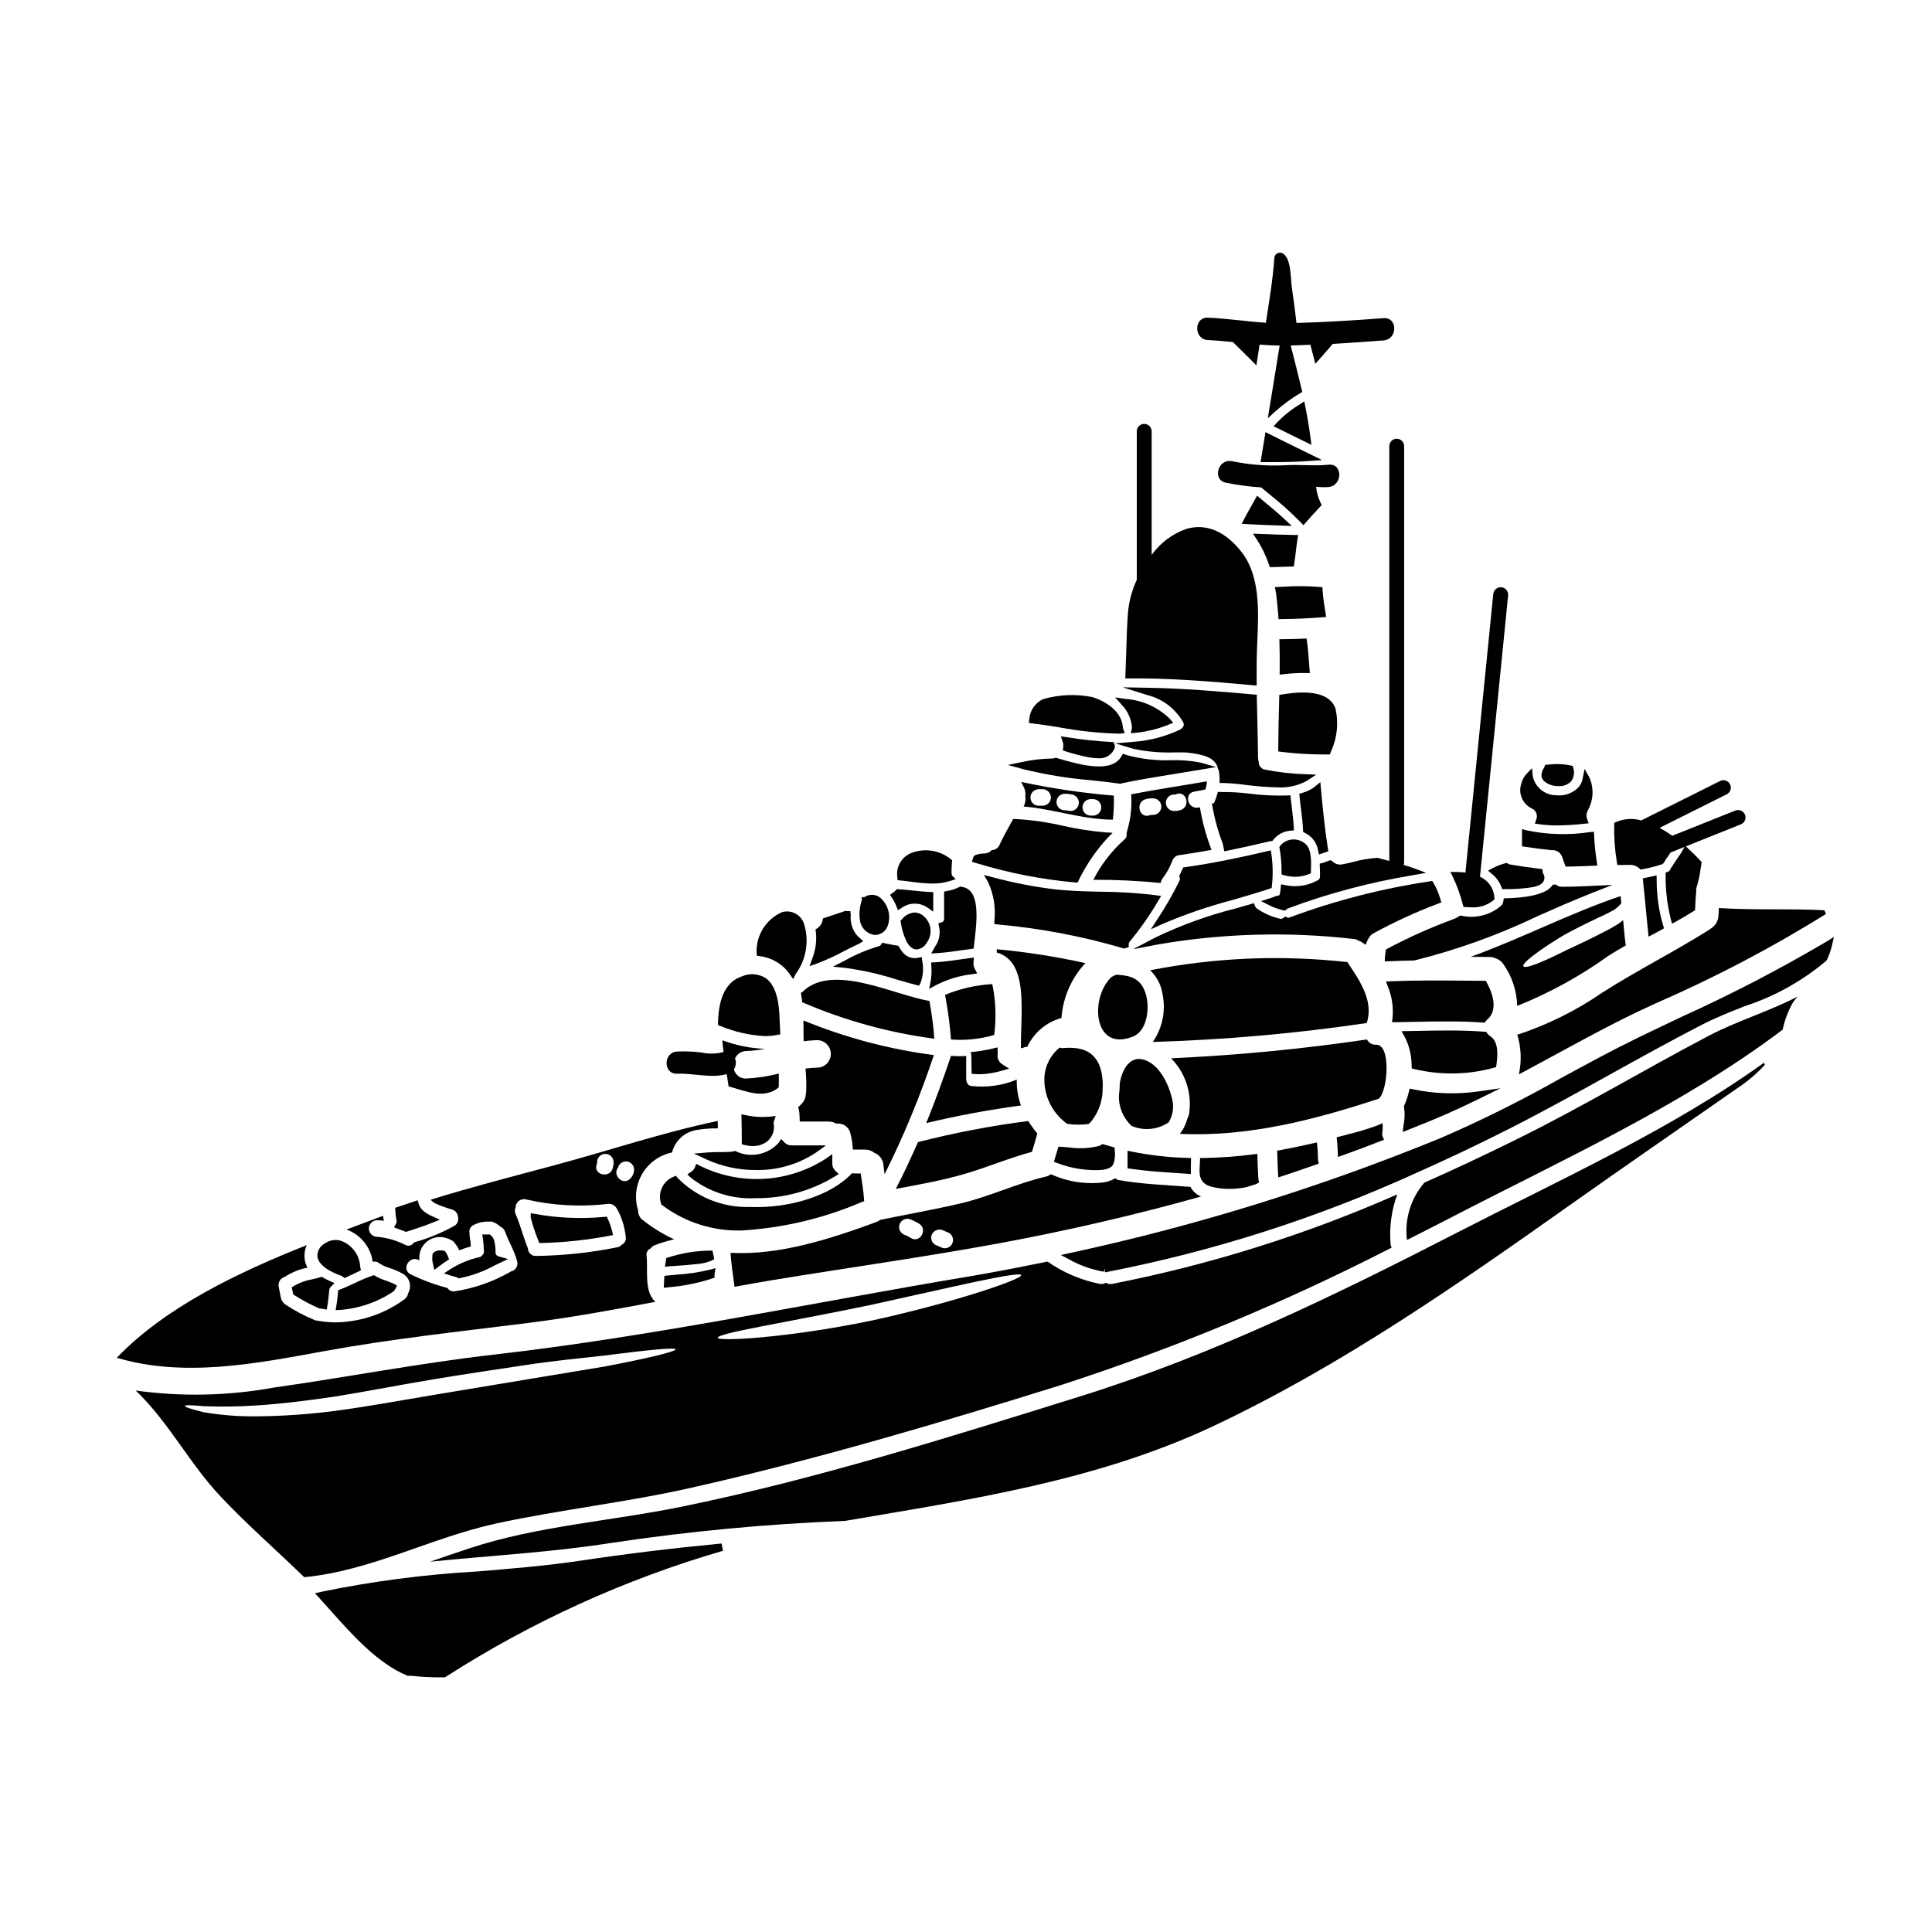 <?xml version="1.0" encoding="UTF-8"?>
<!-- Uploaded to: ICON Repo, www.iconrepo.com, Generator: ICON Repo Mixer Tools -->
<svg fill="#000000" width="800px" height="800px" version="1.1" viewBox="144 144 512 512" xmlns="http://www.w3.org/2000/svg">
 <g>
  <path d="m440.76 431.04c-0.004 1.062-0.078 2.129-0.223 3.184-0.133 3.09 1.105 6.078 3.383 8.172 3.215 1.367 6.91 1 9.797-0.973 1.066-1.773 1.414-3.887 0.969-5.906-0.828-3.965-3.504-9.871-8.023-10.797-3.156-0.656-5.25 2.441-5.902 6.32z"/>
  <path d="m442.81 448.96v4.656l0.84 0.121c3.965 0.582 7.754 0.84 11.77 1.105l4.164 0.293v-1.059c0-0.715 0-1.461 0.027-2.199l0.031-0.988-0.988-0.031c-4.926-0.129-9.832-0.684-14.66-1.656z"/>
  <path d="m480.29 293.64 0.234 0.676 6.34-0.199 0.129-0.789c0.168-1.082 0.305-2.168 0.43-3.258 0.125-1.09 0.25-2.125 0.422-3.184l0.176-1.117h-1.133c-2.984-0.047-5.938-0.145-8.918-0.27l-1.926-0.074 1.062 1.602c1.332 2.062 2.402 4.285 3.184 6.613z"/>
  <path d="m381.39 459.07c6.152-1.145 12.324-2.238 18.305-3.988 5.984-1.746 11.766-4.231 17.793-5.836 0.484-1.625 0.996-3.254 1.41-4.883v-0.004c-0.883-1.031-1.688-2.129-2.402-3.281-9.848 1.266-19.605 3.133-29.223 5.594-1.844 4.18-3.769 8.336-5.883 12.398z"/>
  <path d="m400.09 423.86c-1.355 0.07-2.711 0.055-4.062-0.047-2.019 6.004-4.18 11.961-6.566 17.816 8.281-1.98 16.66-3.539 25.102-4.668-0.789-2.195-1.168-4.519-1.117-6.852-3.852 1.594-8.043 2.172-12.18 1.676-0.949-0.172-1.215-1.215-1.215-2.117v-5.469c0-0.113 0.012-0.227 0.039-0.34z"/>
  <path d="m408.36 421.57-1.207 0.289h-0.004c-1.598 0.387-3.219 0.672-4.856 0.852l-1.012 0.102 0.137 1.012 0.062 4.723 0.895 0.082c0.395 0.035 0.789 0.055 1.211 0.055h0.004c1.938-0.039 3.863-0.34 5.727-0.891l2.117-0.582-1.848-1.18c-0.922-0.586-1.395-1.68-1.18-2.754z"/>
  <path d="m457.56 373.88-0.223 0.496c-0.211 0.477-0.426 0.926-0.66 1.398l-0.18 0.367 0.129 0.395-0.004-0.004c0.105 0.309 0.078 0.645-0.07 0.93-1.695 3.434-3.602 6.762-5.707 9.961l-1.863 2.848 3.098-1.414c5.984-2.551 12.148-4.664 18.438-6.32 3.246-0.941 6.609-1.914 9.883-3l0.602-0.199 0.066-0.629 0.004-0.004c0.305-2.758 0.262-5.543-0.129-8.293l-0.152-1.059-1.043 0.242c-6.32 1.473-13.832 3.121-21.648 4.211z"/>
  <path d="m486.34 357.94c-0.09-0.746-0.18-1.5-0.266-2.246l-0.102-0.938-0.938 0.059c-3.344 0.094-6.691-0.07-10.008-0.492-2.402-0.309-4.82-0.449-7.238-0.426l-1.039-0.035-0.199 0.715-0.004 0.004c-0.227 0.785-0.504 1.551-0.836 2.297h-0.523l0.168 1.129c0.594 3.285 1.496 6.504 2.699 9.617l0.395 1.988 1.02-0.207c3.606-0.738 7.215-1.574 10.996-2.449l0.746-0.105 0.223-0.305h0.004c1.113-1.395 2.75-2.262 4.527-2.402l0.949-0.09-0.059-0.949c-0.098-1.734-0.309-3.445-0.516-5.164z"/>
  <path d="m483.28 368.12-0.238 0.34 0.066 0.395-0.004-0.004c0.363 2.027 0.539 4.086 0.527 6.144v0.758l0.73 0.199v0.004c0.93 0.258 1.895 0.391 2.859 0.395 1.223 0.004 2.434-0.227 3.57-0.672l0.613-0.238 0.023-1.395c0.055-2.363 0.133-5.633-2.07-6.844l0.004-0.004c-1.973-1.266-4.578-0.871-6.082 0.922z"/>
  <path d="m489.12 354.12-0.789 0.23 0.074 0.789c0.102 1.145 0.242 2.285 0.395 3.434 0.215 1.758 0.441 3.578 0.512 5.344l0.023 0.531 0.453 0.273v-0.004c0.121 0.07 0.246 0.133 0.371 0.188 1.68 0.934 2.84 2.586 3.148 4.484l0.234 1.062 1.035-0.344 0.395-0.145 1.043-0.363-0.129-0.82c-0.695-4.566-1.273-9.543-1.816-15.664l-0.16-1.848-1.438 1.18 0.004 0.008c-0.996 0.773-2.137 1.336-3.356 1.664z"/>
  <path d="m407.05 376.48-2.293-0.602 1.18 2.051c1.41 3.148 1.957 6.613 1.594 10.043l-0.035 0.914 0.91 0.102c11.242 1.008 22.359 3.117 33.188 6.297l0.254 0.109 1.27-0.395v-0.699l0.004 0.004c-0.008-0.289 0.094-0.57 0.281-0.789 2.801-3.391 5.328-7.004 7.551-10.801l0.754-1.266-1.461-0.211 0.004-0.004c-4.777-0.582-9.586-0.887-14.398-0.91-4.18-0.094-8.504-0.191-12.645-0.68v-0.004c-5.453-0.672-10.852-1.727-16.156-3.16z"/>
  <path d="m550 358.28c1.078 0.496 1.582 1.754 1.141 2.856l-0.395 1.117 1.18 0.172 0.004 0.004c1.574 0.223 3.16 0.328 4.75 0.32 2.367-0.027 4.731-0.172 7.086-0.438l1.25-0.125-0.426-1.18v-0.004c-0.25-0.703-0.199-1.48 0.145-2.141 1.543-2.691 1.723-5.953 0.488-8.797l-1.289-2.293-0.527 2.578c-0.164 1-0.66 1.914-1.406 2.606-1.531 1.383-3.59 2.035-5.641 1.789-2.973-0.02-5.535-2.109-6.156-5.019l-0.203-2.156-1.492 1.574c-0.621 0.668-1.07 1.48-1.301 2.363-0.973 2.641 0.242 5.582 2.793 6.773z"/>
  <path d="m327.16 454.54-1.012 0.699 0.906 0.836h-0.004c4.887 3.856 11.012 5.797 17.227 5.453 7.371 0.082 14.617-1.898 20.918-5.723l1.098-0.707-0.98-0.848c-0.086-0.176-0.195-0.34-0.324-0.484-0.363-0.395-0.426-0.91-0.426-1.988v-1.918l-1.574 1.117c-10.031 6.531-22.762 7.277-33.488 1.969l-0.98-0.523-0.395 1.039c-0.215 0.445-0.551 0.816-0.965 1.078z"/>
  <path d="m355.82 438.72c0.074 0.703 0.098 1.629 0.121 2.504h7.637v-0.004c0.719-0.008 1.426 0.188 2.039 0.559 1.734-0.262 3.371 0.867 3.746 2.578 0.363 1.402 0.582 2.836 0.656 4.281 1.727 0.023 3.281 0.023 3.281 0.023 0.859-0.02 1.699 0.273 2.363 0.824 1.438 0.543 2.414 1.891 2.477 3.43 0.074 0.75 0.172 1.508 0.297 2.258 5.086-10.195 9.449-20.742 13.047-31.559-11.871-1.551-23.492-4.637-34.57-9.184 0.023 1.312 0.051 2.625 0.023 3.938 0 0.535 0.051 1.047 0.051 1.574v-0.004c1.176-0.156 2.359-0.254 3.543-0.289 2.016 0 3.644 1.629 3.644 3.644 0 2.012-1.629 3.644-3.644 3.644-1.023 0.027-2.043 0.121-3.066 0.242 0.203 2.043 0.262 4.102 0.176 6.152-0.008 0.23-0.043 0.457-0.102 0.68-0.02 0.883-0.367 1.723-0.969 2.363-0.344 0.395-0.703 0.727-1.07 1.07h-0.004c0.184 0.402 0.293 0.832 0.324 1.273z"/>
  <path d="m553.17 350.98c0.996 0.855 2.266 1.332 3.578 1.344h0.172c1.289 0.117 2.562-0.355 3.461-1.289 0.719-0.988 0.938-2.254 0.586-3.426l-0.133-0.617-0.613-0.137c-1.992-0.414-4.039-0.48-6.055-0.199h-0.609l-0.273 0.551c-0.051 0.102-0.078 0.191-0.059 0.191v0.004c-0.477 0.656-0.734 1.449-0.723 2.262 0.086 0.496 0.32 0.953 0.668 1.316z"/>
  <path d="m396.03 419.48c3.859 0.293 7.738-0.117 11.449-1.211 0.586-4.488 0.414-9.039-0.512-13.469-4.301 0.234-8.535 1.199-12.516 2.844 0.742 3.914 1.27 7.867 1.578 11.836z"/>
  <path d="m425.3 413.77c0.391-5.426 2.629-10.555 6.344-14.535-7.742-1.715-15.586-2.941-23.484-3.672 0 0.168-0.023 0.656-0.023 0.852 8.582 2.434 6.32 15.629 6.414 25.355h0.074c0.605 0 1.117-0.484 1.574-0.293h0.004c1.75-3.781 5.078-6.598 9.098-7.707z"/>
  <path d="m426.49 441.59c0.125 0.09 0.258 0.172 0.395 0.246 1.859 0.273 3.75 0.281 5.617 0.023 0.281-0.242 0.547-0.504 0.785-0.789 1.695-2.176 2.703-4.809 2.894-7.562 0-0.68 0.023-1.363 0.07-2.019-0.121-6.805-3.148-10.402-10.426-9.746v0.004c-0.336 0.039-0.672-0.012-0.977-0.148-2.523 2.023-4.019 5.059-4.082 8.289-0.066 4.59 2.059 8.938 5.723 11.703z"/>
  <path d="m433.54 454.09h0.254 0.973c1.609 0 3.695-0.207 4.328-1.695 0.387-1.172 0.492-2.414 0.32-3.633l-0.055-0.668-0.672-0.188c-0.695-0.188-1.391-0.395-2.086-0.594l-0.395-0.129-0.375 0.215v-0.004c-0.234 0.148-0.488 0.262-0.75 0.344-2.594 0.602-5.273 0.715-7.906 0.328-0.621-0.051-1.242-0.102-1.875-0.145l-0.789-0.047-0.23 0.734c-0.242 0.789-0.488 1.574-0.73 2.394l-0.266 0.883 0.859 0.324v-0.004c3.004 1.152 6.18 1.789 9.395 1.883z"/>
  <path d="m506.2 415.11c1.922-5.859-1.871-11.234-5.117-16.137-17.43-1.957-35.055-1.23-52.266 2.16 1.809 1.742 2.977 4.051 3.309 6.539 0.844 4.336-0.105 8.824-2.629 12.449 18.984-0.551 37.918-2.223 56.703-5.012z"/>
  <path d="m439.84 402.3c-0.438 0.168-0.859 0.371-1.266 0.605-5.836 5.418-4.914 20.074 5.711 15.781 3.891-1.574 4.477-7.996 3.281-11.523-1.309-3.941-3.984-4.648-7.727-4.863z"/>
  <path d="m349.22 483.16c19.57-3.207 39.238-5.957 58.762-9.527 18.156-3.328 36.34-7.512 54.316-12.543l-0.168-0.07v-0.004c-1.137-0.504-2.074-1.379-2.652-2.481-6.414-0.512-12.762-0.68-19.105-1.824-0.305-0.07-0.578-0.234-0.789-0.465-0.895 0.52-1.875 0.883-2.891 1.074-4.84 0.629-9.762-0.113-14.199-2.144-0.418 0.316-0.898 0.539-1.41 0.66-7.66 1.773-14.758 5.25-22.414 7.051-7.027 1.652-14.121 2.894-21.199 4.352h-0.168c-0.316 0.254-0.668 0.461-1.047 0.605-12.227 4.5-25.742 8.875-38.652 8.172 0.191 3.012 0.656 6.004 1.07 8.992 3.504-0.633 7.004-1.262 10.547-1.848zm41.863-12.25c0.629-1.02 1.945-1.363 2.992-0.789 0.461 0.215 0.949 0.395 1.41 0.605v0.004c0.504 0.289 0.867 0.77 1.016 1.328 0.148 0.562 0.066 1.16-0.23 1.66-0.613 1.035-1.945 1.387-2.988 0.789-0.461-0.195-0.949-0.395-1.41-0.609-0.508-0.289-0.879-0.766-1.027-1.328-0.152-0.559-0.074-1.16 0.219-1.66zm-8.727-2.309v-0.004c0.316-1.16 1.516-1.844 2.676-1.531 0.891 0.324 1.746 0.738 2.555 1.242 2.383 1.508 0.191 5.297-2.211 3.766h-0.004c-0.473-0.312-0.977-0.578-1.508-0.785-1.152-0.336-1.828-1.527-1.527-2.691z"/>
  <path d="m464.94 458.46c1.566 0.418 3.184 0.621 4.805 0.609 1.512-0.004 3.019-0.152 4.5-0.445l2.606-0.809 0.789-0.434-0.133-0.844v0.004c-0.02-0.109-0.031-0.223-0.035-0.336-0.121-1.785-0.191-3.574-0.238-5.336l-0.027-1.086-1.078 0.137h-0.004c-4.363 0.562-8.754 0.887-13.148 0.965h-0.934l-0.086 1.855c-0.164 2.152-0.32 4.809 2.984 5.719z"/>
  <path d="m319.91 485.27 1.148-0.117v-0.004c3.961-0.316 7.875-1.098 11.652-2.332l0.656-0.227v-0.699l0.004-0.004c-0.008-0.102-0.008-0.203 0-0.305l0.238-1.52-1.48 0.418v-0.004c-2.926 0.707-5.91 1.152-8.914 1.328-0.871 0.078-1.66 0.145-2.332 0.223l-0.82 0.094z"/>
  <path d="m372.32 462.58 0.695-0.254-0.055-0.742c-0.148-1.934-0.449-3.883-0.738-5.762l-0.125-0.836-0.836-0.004c-0.395 0-0.688 0-1.031-0.023l-0.449-0.027-0.32 0.328c-5.41 5.555-16.113 9.012-26.68 8.605l0.004-0.004c-7.199 0.23-14.168-2.559-19.215-7.699l-0.484-0.582-0.684 0.32h-0.004c-2.719 1.141-4.125 4.164-3.238 6.977l0.086 0.328 0.27 0.199c6.047 4.539 13.453 6.894 21.012 6.691 10.949-0.656 21.707-3.199 31.793-7.516z"/>
  <path d="m323.98 479.4c1.266-0.082 2.539-0.164 3.801-0.328l0.578-0.062 0.004 0.004c1.484-0.059 2.945-0.395 4.309-0.984l0.617-0.355-0.477-2.25h-0.82 0.004c-3.691 0.059-7.352 0.664-10.863 1.797l-0.562 0.18-0.102 0.586c0 0.102-0.023 0.199-0.047 0.441l-0.215 1.262 1.277-0.117c0.832-0.066 1.664-0.117 2.496-0.172z"/>
  <path d="m493.11 447.86-0.113-1.109-1.082 0.246c-3.148 0.723-5.977 1.309-8.613 1.789l-0.836 0.152 0.027 0.844c0.047 1.664 0.098 3.301 0.191 4.969l0.074 1.27 1.211-0.395c2.129-0.691 4.227-1.426 6.332-2.152l3.176-1.098-0.168-0.844 0.004 0.004c-0.035-0.191-0.055-0.387-0.055-0.586 0.004-1.031-0.047-2.062-0.148-3.09z"/>
  <path d="m485.13 387.13-0.539-0.238-0.465 0.371v-0.004c-0.281 0.23-0.656 0.305-1.004 0.195-2.164-0.512-4.207-1.422-6.035-2.684-0.207-0.145-0.363-0.348-0.457-0.582l-0.332-0.832-0.859 0.25c-1.281 0.371-2.562 0.742-3.84 1.105v0.004c-7.387 1.844-14.566 4.438-21.426 7.742l-5.902 3.094 6.543-1.254h-0.004c17.129-2.953 34.59-3.445 51.855-1.469 0.43 0.031 0.844 0.164 1.207 0.391l0.277 0.121-0.004 0.004c0.27 0.062 0.523 0.176 0.75 0.332l0.996 0.711 0.48-1.125v0.004c0.125-0.316 0.301-0.609 0.52-0.871 0.234-0.43 0.59-0.781 1.023-1.016 5.547-3.035 11.301-5.68 17.219-7.91l0.855-0.332-0.273-0.852c-0.422-1.488-1.027-2.922-1.809-4.262l-0.348-0.562-0.652 0.109h0.004c-12.68 1.891-25.129 5.094-37.145 9.562-0.199 0.102-0.438 0.098-0.637-0.004z"/>
  <path d="m558.06 379c-0.441 0.012-0.875-0.07-1.277-0.25l-0.363-0.312h-0.895l-0.297 0.395c-1.02 1.34-3.914 2.981-11.91 3.211l-0.789 0.023-0.141 0.789h0.004c-0.035 0.207-0.105 0.406-0.203 0.59-0.055 0.188-0.156 0.363-0.293 0.508-2.902 2.551-6.852 3.559-10.625 2.715l-0.277-0.023-0.832 0.453h0.004c-0.207 0.141-0.43 0.266-0.664 0.359-6.106 2.231-12.051 4.883-17.793 7.934l-0.434 0.234-0.07 0.484c-0.09 0.531-0.148 1.066-0.18 1.602l-0.055 1.078 1.078-0.047c2.18-0.094 4.356-0.164 6.75-0.211 11.375-2.824 22.43-6.809 32.988-11.891 4.578-2.016 9.309-4.098 14.012-5.953l5.547-2.188-5.957 0.293c-2.309 0.105-4.801 0.207-7.328 0.207z"/>
  <path d="m510.42 443.14v-1.496l-1.375 0.59h0.004c-2.508 0.938-5.07 1.719-7.676 2.332l-3.148 0.84 0.102 0.844c0.094 0.789 0.125 1.574 0.16 2.363l0.094 1.996 1.246-0.445c3.34-1.18 6.731-2.465 10.02-3.754l0.934-0.367-0.395-0.93 0.004-0.004c-0.062-0.164-0.098-0.344-0.094-0.52 0-0.195 0.023-0.395 0.043-0.602 0.055-0.301 0.082-0.566 0.082-0.848z"/>
  <path d="m508.73 420.86c-1.027 0.07-2-0.473-2.481-1.387-17.207 2.535-34.527 4.195-51.902 4.984 3.879 3.918 5.641 9.461 4.742 14.902-0.098 0.395-0.32 0.75-0.441 1.141-0.367 1.449-1.039 2.805-1.973 3.977 17.918 0.898 35.758-3.719 52.777-9.336 2.414-2.43 3.168-14.34-0.723-14.281z"/>
  <path d="m457.58 335.45c0.262 0.535 0.109 1.18-0.371 1.539-0.102 0.133-0.238 0.242-0.391 0.309-3.809 1.836-7.926 2.941-12.141 3.262l-5.117 0.441 4.914 1.48v-0.004c3.66 0.758 7.398 1.062 11.133 0.91 1.402 0 2.613 0 3.184 0.074 3.762 0.434 7.328 1.227 7.926 4.086l0.102 0.281h0.004c0.082 0.125 0.145 0.266 0.18 0.414 0.137 0.75 0.203 1.508 0.207 2.266v0.992h0.992c1.902 0.062 3.801 0.227 5.688 0.484 2.84 0.383 5.703 0.609 8.57 0.672 2.703 0.176 5.398-0.406 7.785-1.68l2.578-1.684-3.078-0.125v-0.004c-3.481-0.109-6.949-0.504-10.371-1.18-1.055-0.121-1.84-1.027-1.812-2.09l-0.039-0.27c-0.086-0.262-0.125-0.539-0.129-0.816-0.031-3.293-0.109-6.598-0.188-9.902-0.047-1.969-0.094-3.938-0.129-5.902v-0.883l-0.883-0.078c-9.422-0.844-18.645-1.609-27.879-1.777l-6.781-0.121 6.469 2.043v-0.004c4.059 0.996 7.523 3.625 9.578 7.266z"/>
  <path d="m451.6 378.01c0.059-0.492 0.262-0.957 0.586-1.336 1.035-1.383 1.867-2.902 2.477-4.519 0.309-0.938 1.18-1.57 2.164-1.574 2.754-0.395 5.512-0.852 8.266-1.363-0.039-0.051-0.074-0.109-0.102-0.168-1.359-3.59-2.367-7.305-3.008-11.09-0.121 0.023-0.27 0.023-0.395 0.051-2.754 0.559-3.938-3.672-1.18-4.207l3.039-0.582h-0.004c0.23-0.699 0.363-1.43 0.395-2.164-6.691 1.18-13.418 2.141-20.074 3.453 0.23 3.066-0.074 6.148-0.898 9.113-0.098 0.395-0.191 0.789-0.316 1.18 0.141 0.664-0.117 1.348-0.656 1.754-3.348 2.996-6.109 6.594-8.145 10.598 5.961-0.031 11.918 0.254 17.852 0.855zm3.543-23.457h-0.004c0.219 0.059 0.453 0.012 0.637-0.125 2.672-0.949 3.789 3.281 1.18 4.207v0.004c-0.578 0.203-1.188 0.301-1.801 0.289-1.207 0.004-2.188-0.977-2.191-2.184 0-1.211 0.977-2.191 2.184-2.191zm-7.684 1.289h-0.004c0.719-0.211 1.469-0.301 2.215-0.266 1.172 0.047 2.094 1.012 2.094 2.184 0 1.176-0.922 2.137-2.094 2.188-0.352-0.035-0.707 0.008-1.043 0.121-2.668 0.926-3.812-3.305-1.16-4.227z"/>
  <path d="m543.27 372.67-0.43 0.125c-1.121 0.297-2.203 0.715-3.234 1.246l-1.258 0.695 1.105 0.922v0.004c1.078 0.883 1.906 2.031 2.406 3.336l0.238 0.633h0.684c1.84 0.035 3.684-0.059 5.512-0.273l0.395-0.047c1.863-0.223 3.731-0.547 4.379-1.785v-0.004c0.316-0.625 0.285-1.375-0.09-1.969-0.082-0.133-0.129-0.281-0.141-0.438l-0.07-0.789-0.789-0.094c-2.879-0.348-5.418-0.715-7.805-1.137l0.004 0.004c-0.188-0.031-0.363-0.098-0.52-0.203z"/>
  <path d="m482.76 307.15 0.07 0.922h0.926c3.82-0.055 7.293-0.211 10.629-0.492l1.055-0.086-0.277-1.754c-0.285-1.793-0.555-3.496-0.656-5.246l-0.043-0.867-0.832-0.086h0.004c-3.156-0.25-6.328-0.27-9.492-0.055l-2.281 0.098 0.34 1.891c0.219 1.871 0.414 3.769 0.559 5.676z"/>
  <path d="m484.23 322.66c1.922-0.23 3.856-0.336 5.793-0.312l1.105 0.027-0.09-1.102c-0.07-0.789-0.129-1.574-0.188-2.363-0.117-1.574-0.238-3.211-0.473-4.812l-0.125-0.883-0.887 0.039c-1.77 0.07-3.535 0.121-5.301 0.145l-1.02 0.004 0.031 1c0.07 2.422 0.07 4.836 0.051 7.277v1.113z"/>
  <path d="m390.23 406.06 1.848-1.004h-0.004c2.977-1.52 6.199-2.496 9.52-2.879l1.383-0.207-0.656-1.227-0.004-0.004c-0.273-0.543-0.387-1.152-0.328-1.758l0.109-1.223-3.402 0.473c-2.277 0.328-4.637 0.668-6.945 0.789l-0.988 0.043 0.051 0.988 0.004-0.004c0.098 1.324 0.039 2.652-0.176 3.961z"/>
  <path d="m338.75 449-0.336 0.113v0.004c-0.148 0.047-0.301 0.078-0.457 0.094-2.109 0.195-4.242 0.023-6.356 0.195l-3.711 0.301 3.379 1.574h-0.004c4.094 1.859 8.543 2.809 13.039 2.781 5.742 0.125 11.379-1.535 16.137-4.75l2.453-1.777h-9.055c-0.738 0.035-1.457-0.25-1.969-0.789l-0.836-0.902-0.695 1.016c-2.848 3.164-7.434 4.082-11.281 2.266z"/>
  <path d="m382.06 394.64-0.438-0.07c-1.051-0.168-2.098-0.359-3.148-0.594l-0.66-0.148-0.375 0.562c-0.133 0.195-0.34 0.328-0.57 0.367-3.113 0.926-6.113 2.195-8.945 3.781l-3.195 1.637 3.32 0.332c4.621 0.629 9.176 1.66 13.617 3.09 1.766 0.508 3.492 1.004 5.144 1.434l0.758 0.191 0.363-0.695v-0.004c0.711-1.859 0.871-3.887 0.469-5.84l-0.125-1.043-1.027 0.188c-1.488 0.32-3.031-0.23-3.984-1.414-0.32-0.398-0.613-0.82-0.875-1.258z"/>
  <path d="m349.58 439.75-1.574 0.18c-2.121 0.191-4.258 0.059-6.34-0.395l-1.18-0.227 0.027 1.219c0.051 1.914 0.074 3.871 0.066 5.672v1.051l0.742 0.188c0.703 0.18 1.422 0.27 2.144 0.273 1.461 0.047 2.887-0.434 4.019-1.359 1.281-1.176 1.863-2.93 1.543-4.641-0.027-0.152-0.012-0.309 0.043-0.457z"/>
  <path d="m356.25 407.14c0.148 0.852 0.27 1.699 0.367 2.527 0.121 0.051 0.242 0.023 0.367 0.098l-0.004 0.004c11.059 4.734 22.715 7.93 34.637 9.504-0.262-3.359-0.699-6.703-1.309-10.016-9.336-1.508-25.891-10.258-33.695-2.336-0.117 0.082-0.238 0.156-0.363 0.219z"/>
  <path d="m386.3 385.83c-1.227 0.105-2.363 0.699-3.148 1.645l-0.5 0.48 0.066 0.484c0.219 1.559 0.648 3.078 1.285 4.519 0.102 0.168 0.18 0.348 0.234 0.535 0.734 1.355 1.613 2.066 2.609 2.117h0.109c1.148-0.121 2.156-0.816 2.684-1.84 1.488-2.074 1.25-4.922-0.566-6.719-0.715-0.773-1.719-1.215-2.773-1.223z"/>
  <path d="m572.62 373.23 3.644-0.027c0.195 0.012 0.387 0.043 0.578 0.086l0.676 0.23c0.328 0.148 0.629 0.348 0.895 0.59l0.352 0.328 0.477-0.074v-0.004c1.738-0.309 3.457-0.742 5.141-1.297l0.23-0.07 0.488-0.535v-0.141c0.336-0.551 0.723-1.086 1.113-1.621 0.18-0.25 0.355-0.52 0.531-0.789l3.676-1.469-0.434 0.789c-0.441 0.77-0.926 1.516-1.445 2.231-0.523 0.746-1.047 1.496-1.457 2.223v0.004c-0.047 0.066-0.102 0.129-0.164 0.184l-0.246 0.418c-0.074 0.332-0.312 0.605-0.633 0.723l-0.633 0.246v0.684c-0.043 3.926 0.418 7.836 1.371 11.645l0.328 1.215 1.098-0.609c1.547-0.859 3.07-1.766 4.566-2.699l0.438-0.273 0.066-1.449c0.051-1.094 0.094-2.195 0.242-3.309v-0.281c-0.055-0.34-0.027-0.688 0.078-1.016 0.512-1.621 0.875-3.285 1.082-4.973l0.281-1.727-0.32-0.355c-0.871-0.969-1.969-2.051-3.148-3.129l-0.746-0.68 14.633-5.852v-0.004c0.984-0.418 1.457-1.551 1.059-2.543-0.398-0.996-1.52-1.488-2.523-1.109l-16.75 6.691c-1.074-0.766-2.191-1.465-3.348-2.098l17.773-8.887h0.004c0.469-0.234 0.828-0.645 0.996-1.141 0.168-0.496 0.129-1.039-0.105-1.508s-0.648-0.824-1.145-0.988c-0.5-0.164-1.043-0.121-1.512 0.117l-20.891 10.445c-2.176-0.637-4.504-0.496-6.59 0.395l-0.547 0.25-0.023 0.602c-0.062 3.254 0.168 6.504 0.691 9.711z"/>
  <path d="m580.88 392.22 1.281-0.664c0.52-0.266 1.023-0.547 1.531-0.828l1.289-0.715-0.242-0.789c-1.141-3.906-1.715-7.957-1.703-12.031l-0.027-1.203-3.656 0.789 0.09 0.875c0.285 2.637 0.535 5.285 0.789 7.938z"/>
  <path d="m263.63 482.1 1.41 0.395 0.504 0.273 0.301-0.039-0.004-0.004c3.18-0.625 6.242-1.738 9.082-3.297l3.695-1.762-2.481-0.727c-0.504-0.105-0.852-0.562-0.824-1.078 0.031-0.934-0.062-1.871-0.277-2.785-0.113-0.734-0.516-1.395-1.117-1.832l-0.223-0.129-0.559 0.031h-1.324l0.16 1.121h-0.004c0.164 1.137 0.258 2.281 0.281 3.43 0.027 0.316-0.105 0.629-0.348 0.832l-0.188 0.195h-0.004c-0.141 0.219-0.363 0.371-0.617 0.422-2.734 0.598-5.344 1.672-7.707 3.176l-1.738 1.133z"/>
  <path d="m367.61 396.09c1.305-0.664 2.606-1.336 3.938-1.938l1.215-0.738-1.094-1.004c-0.285-0.246-0.551-0.516-0.789-0.809-1.086-1.473-1.594-3.293-1.418-5.117l-0.105-1.043h-1.02l-0.262-0.055-0.621 0.207c-1.598 0.543-3.199 1.074-4.797 1.598l-0.551 0.18-0.109 0.566-0.004 0.004c-0.172 0.832-0.664 1.559-1.371 2.031l-0.5 0.348 0.086 0.598h0.004c0.27 2.434-0.066 4.894-0.973 7.168l-0.691 1.938 1.941-0.676-0.004-0.004c2.445-0.918 4.828-2.008 7.125-3.254z"/>
  <path d="m286.66 472.78 0.254 0.633h0.684c5.992-0.16 11.965-0.801 17.855-1.914l1.012-0.188-0.23-1h-0.004c-0.285-1.102-0.656-2.176-1.117-3.215l-0.285-0.676-0.727 0.074v-0.004c-6.109 0.578-12.273 0.312-18.309-0.785l-1.145-0.191v1.18l0.594 2.109c0.441 1.324 0.887 2.664 1.418 3.977z"/>
  <path d="m518.1 426.4 0.023 0.75 0.73 0.172 0.004 0.004c6.918 1.645 14.145 1.527 21.004-0.348l0.617-0.168 0.094-0.633c0.598-3.977 0.055-6.516-1.613-7.543h0.004c-0.328-0.207-0.613-0.473-0.836-0.789l-0.266-0.395-0.473-0.035c-5.984-0.453-12.043-0.34-17.906-0.215l-4.062 0.074 0.812 1.438h0.004c1.219 2.379 1.855 5.012 1.863 7.688z"/>
  <path d="m221.3 485.18 0.168 0.672c0.051 0.211 0.09 0.422 0.156 0.789l0.078 0.395 0.348 0.23c2.086 1.316 4.262 2.477 6.519 3.473l0.609 0.07c0.129 0.027 0.262 0.043 0.395 0.047l0.988 0.203 0.184-0.965c0.25-1.383 0.375-2.754 0.496-4.109 0.016-0.352 0.156-0.684 0.395-0.941l1.016-1.016-1.32-0.582c-0.582-0.258-1.148-0.551-1.695-0.875l-0.395-0.219-0.418 0.133c-0.656 0.207-1.367 0.395-2.09 0.543-1.711 0.297-3.359 0.895-4.863 1.766z"/>
  <path d="m346.68 418.58c1.109 0 2.215-0.105 3.301-0.316l0.816-0.16-0.098-1.875c-0.035-0.621-0.074-1.238-0.086-1.844-0.086-3.754-0.57-9-3.731-11.211v0.004c-1.895-1.164-4.242-1.324-6.273-0.422-4.074 1.375-6.144 5.363-6.332 12.203v0.707l0.672 0.242c3.731 1.555 7.695 2.457 11.73 2.672z"/>
  <path d="m345.34 397.39c3.188 0.387 6.062 2.102 7.922 4.723l0.922 1.348 0.758-1.445c2.773-3.852 3.555-8.785 2.098-13.301-0.828-2.359-3.344-3.668-5.754-3.004-4.269 1.859-6.961 6.148-6.781 10.805l0.074 0.754z"/>
  <path d="m248.42 469.27 1.066 0.395c0.598 0.215 1.18 0.43 1.766 0.668l0.34 0.133 2.019-0.668c1.574-0.523 3.223-1.062 4.816-1.703l2.125-0.852-2.082-0.957h0.004c-0.785-0.332-1.52-0.773-2.18-1.312-0.617-0.496-1.078-1.164-1.324-1.918l-0.293-0.961-0.953 0.312c-1.441 0.465-2.883 0.949-4.297 1.441l-0.703 0.242 0.043 0.742c0.031 0.871 0.141 1.734 0.332 2.582 0.051 0.293-0.004 0.598-0.148 0.859z"/>
  <path d="m234.21 485.68-0.586 0.219-0.051 0.621c-0.094 1.141-0.234 2.305-0.426 3.473l-0.195 1.207 1.219-0.066v0.004c5.094-0.387 10-2.102 14.223-4.977l0.844-1.422-0.855-0.531-1.969-0.789v0.004c-1.016-0.316-1.996-0.738-2.926-1.258l-0.395-0.238-0.434 0.145v-0.004c-1.586 0.566-3.141 1.223-4.652 1.969-1.238 0.582-2.516 1.172-3.797 1.645z"/>
  <path d="m234.51 482.11c0.109 0.043 0.211 0.105 0.301 0.184l0.484 0.418 0.574-0.273c0.973-0.449 1.93-0.906 3.098-1.461l0.672-0.32-0.184-1v0.004c-0.16-2.719-1.734-5.156-4.144-6.426-1.664-0.945-3.731-0.82-5.269 0.32-1.289 0.691-2.039 2.086-1.91 3.543 0.465 2.934 5.309 4.66 6.379 5.012z"/>
  <path d="m546.07 410.57c8.598-3.441 16.746-7.914 24.262-13.324 1.484-0.949 3.016-1.824 4.523-2.699-0.039-0.145-0.062-0.289-0.074-0.438-0.27-2.066-0.438-4.156-0.629-6.246-0.441 0.34-0.902 0.703-1.34 0.996-0.512 0.293-1.023 0.609-1.574 0.949-0.551 0.34-1.18 0.633-1.773 0.949-1.117 0.582-2.285 1.18-3.504 1.773-2.383 1.215-4.723 2.258-6.852 3.281-2.129 1.023-4.016 1.992-5.668 2.695-3.277 1.438-5.445 2.09-5.734 1.574-0.293-0.516 1.387-2.019 4.301-4.109 1.461-1.023 3.231-2.211 5.25-3.453 2.019-1.238 4.375-2.41 6.832-3.648 1.238-0.582 2.457-1.18 3.621-1.746l1.605-0.73c0.535-0.293 1.066-0.559 1.602-0.828v0.004c1.074-0.52 2.016-1.277 2.758-2.215-0.07-0.629-0.145-1.262-0.191-1.895-13.562 4.594-26.352 11.277-39.754 16.117 1.676 0 3.328 0.023 4.984 0.023l-0.004 0.004c0.59-0.004 1.172 0.129 1.699 0.395 0.781 0.238 1.461 0.734 1.922 1.406 2.34 3.262 3.641 7.152 3.738 11.164z"/>
  <path d="m259.09 480.53 1.219-0.914c0.66-0.496 1.352-0.996 2.039-1.445l0.66-0.438-0.281-0.738h0.004c-0.156-0.422-0.375-0.82-0.645-1.184l-0.262-0.352-0.434-0.043v0.004c-0.738-0.152-1.508-0.047-2.184 0.293l-0.566 0.551-0.062 0.652v0.004c-0.074 0.703-0.012 1.418 0.18 2.102z"/>
  <path d="m611.54 425.58c-24.312 17.551-54.316 31.141-81.293 45.02-32.48 16.703-65.031 32.555-99.977 43.445-34.691 10.816-70.402 22.098-105.99 29.316-18.453 3.746-38 5.059-55.891 10.965-3.5 1.141-6.981 2.363-10.43 3.543 16.023-1.629 32.211-2.481 48.062-4.984v0.004c20.523-3.082 41.203-5.031 61.941-5.84 33.43-5.711 66.879-10.602 97.926-25.281 33.457-15.828 63.863-36.98 93.984-58.297 14.879-10.527 29.879-20.859 44.828-31.289l-0.004 0.004c2.574-1.711 4.934-3.727 7.023-6.008-0.023-0.121-0.191-0.242-0.191-0.367z"/>
  <path d="m546 445.89c-8.023 3.965-16.211 7.828-24.527 11.523v0.004c-3.617 4.184-5.297 9.703-4.617 15.191 3.766-1.898 7.535-3.816 11.305-5.762 29.391-15.246 61.699-29.879 88.27-49.988 0.531-2.574 1.477-5.043 2.797-7.316 0.363-0.461 0.727-0.949 1.094-1.41-7.562 3.938-16.168 6.492-23.434 10.332-17.043 8.953-33.598 18.895-50.887 27.426z"/>
  <path d="m628.02 393.54c-12.387 7.312-25.164 13.949-38.27 19.879-3.793 1.801-7.598 3.609-11.414 5.457-7.023 3.414-13.941 7.18-20.641 10.824v-0.004c-10.32 5.856-20.949 11.152-31.84 15.867-31.738 13.016-64.566 23.211-98.098 30.457l-2.629 0.57 2.363 1.258c2.82 1.555 5.879 2.625 9.051 3.172l0.227-0.941 0.027 1.039 0.566 0.035 0.344-0.141h0.004c28.129-5.492 55.512-14.277 81.594-26.164 0.168-0.098 0.344-0.176 0.531-0.234 8.137-3.625 16.34-7.535 24.383-11.613 8.969-4.559 17.91-9.512 26.551-14.309 7.934-4.402 16.137-8.945 24.332-13.168 3.453-1.773 7.16-3.25 11.078-4.812l0.004-0.004c7.977-2.57 15.371-6.672 21.777-12.078l0.207-0.289c0.566-1.199 1.004-2.453 1.309-3.742l0.535-2.293z"/>
  <path d="m327.42 538.22c32.699-7.391 65.496-17.09 97.488-27.078 30.238-9.781 59.637-21.992 87.902-36.516-0.176-0.305-0.277-0.648-0.293-1-0.371-4.445 0.234-8.918 1.777-13.102-24.234 10.68-49.582 18.637-75.57 23.727-0.566 0.117-1.152 0.004-1.633-0.316-0.465 0.297-1.027 0.406-1.574 0.316-5-0.984-9.742-3-13.918-5.926-6.879 1.414-13.777 2.754-20.715 3.938-41.824 6.973-83.723 15.895-125.83 20.707-19.641 2.234-38.941 5.984-58.488 8.754-12.086 2.199-24.441 2.465-36.605 0.785 8.633 8.191 14.168 19.25 22.516 28.098 7 7.438 14.805 14.227 22.145 21.371 17.848-1.727 33.43-10.43 50.832-14.227 17.203-3.723 34.754-5.617 51.965-9.531zm46.898-48.305c22.098-4.836 39.965-9.164 40.305-7.969 0.293 0.996-17.164 7.086-39.453 11.984-22.461 4.664-40.816 5.59-40.965 4.617-0.219-1.242 18.109-4.059 40.113-8.633zm-141.15 27.945c-6.957 0.914-13.965 1.41-20.98 1.484-4.769 0.07-9.539-0.297-14.242-1.094-3.184-0.789-4.961-1.363-4.961-1.652 0-0.293 1.922-0.219 5.227 0.074v-0.004c4.625 0.168 9.258 0.094 13.879-0.219 5.883-0.367 12.863-1.18 20.594-2.336 7.656-1.215 16.211-2.894 25.137-4.402 8.922-1.508 17.555-2.754 25.332-3.938 7.777-1.18 14.832-1.852 20.711-2.508 11.809-1.508 19.109-2.234 19.184-1.676 0 0.582-7.148 2.336-18.793 4.547-11.719 1.945-27.906 4.644-45.777 7.609-8.973 1.5-17.406 3.059-25.309 4.102z"/>
  <path d="m298.01 557.57c-9.215 1.383-18.691 2.156-27.859 2.906v-0.004c-13.793 0.793-27.508 2.59-41.039 5.379l-1.641 0.395 1.141 1.242c1.012 1.105 2.039 2.254 3.078 3.418 5.812 6.508 12.402 13.883 20.164 17.125l0.277 0.113 0.297-0.055h-0.004c0.137-0.023 0.277-0.023 0.414 0 2.922 0.332 5.863 0.473 8.805 0.422h0.281l0.234-0.148v-0.004c22.746-14.598 47.48-25.84 73.434-33.387l-0.363-1.93c-12.992 1.246-25.168 2.719-37.219 4.527z"/>
  <path d="m229.79 502.09c17.941-3.281 35.957-5.203 54.043-7.477 11.379-1.414 22.609-3.481 33.852-5.617-3.066-2.754-1.922-8.289-2.336-12.254-0.141-0.797 0.309-1.582 1.066-1.871 0.238-0.375 0.59-0.664 1-0.828 1.703-0.672 3.461-1.211 5.25-1.602-2.969-1.363-5.762-3.082-8.316-5.117-0.812-0.594-1.277-1.551-1.242-2.555-1.027-3.234-0.633-6.75 1.082-9.68 1.715-2.926 4.594-4.988 7.918-5.672 0.754-3.059 3.242-5.383 6.344-5.93 1.91-0.336 3.848-0.488 5.785-0.461 0-0.656-0.027-1.289-0.027-1.969-14.805 3.113-29.168 7.973-43.805 11.891-10.746 2.871-21.566 5.664-32.211 8.969 0.023 0.047 0 0.098 0.023 0.121v0.004c0.367 0.391 0.805 0.711 1.289 0.949 1.422 0.617 2.883 1.145 4.375 1.574 0.887 0.293 1.488 1.109 1.508 2.043 0.211 0.891-0.195 1.812-0.996 2.258-3.371 1.883-6.953 3.352-10.676 4.375-0.438 0.793-1.422 1.105-2.234 0.707-2.375-1.227-4.969-1.969-7.633-2.188-1.172-0.051-2.094-1.016-2.094-2.188s0.922-2.137 2.094-2.188c0.629-0.016 1.254 0.035 1.871 0.145-0.07-0.441-0.168-0.879-0.215-1.316-0.395 0.145-0.789 0.27-1.145 0.414-2.769 1.051-5.613 2.117-8.531 3.207v0.004c3.723 1.344 6.394 4.637 6.949 8.555 0.672-0.188 1.395 0.008 1.875 0.512 0.145 0.074 0.27 0.121 0.395 0.195 0.027 0 0.297 0.191 0.395 0.238 0.023 0.023 0.242 0.098 0.367 0.172 0.023 0 0.047 0 0.047 0.023l-0.004 0.008c0.023 0.012 0.051 0.02 0.074 0.023 0.438 0.168 0.898 0.34 1.363 0.484 1.102 0.352 2.168 0.809 3.184 1.359 0.977 0.449 1.711 1.293 2.027 2.316 0.316 1.027 0.18 2.137-0.375 3.059-0.078 0.617-0.414 1.172-0.922 1.531-5.297 3.883-11.668 6.023-18.234 6.125-1.582 0-3.164-0.145-4.723-0.434-0.336 0.004-0.668-0.07-0.973-0.223-2.664-1.105-5.215-2.461-7.621-4.051-0.289-0.18-0.523-0.43-0.684-0.727-0.246-0.234-0.414-0.539-0.484-0.875-0.195-1.023-0.438-2.019-0.609-3.039-0.281-1.164 0.391-2.344 1.535-2.699 0.012 0.016 0.035 0.016 0.047 0 1.832-1.199 3.883-2.031 6.031-2.457-0.074-0.168-0.172-0.293-0.242-0.461h-0.004c-0.766-1.758-0.75-3.762 0.047-5.508-18.305 7.293-37.434 16.41-50.344 29.855 17.793 5.316 36.906 1.551 54.844-1.734zm77.988-48.691c0.324-1.164 1.527-1.852 2.695-1.535 1.145 0.352 1.809 1.543 1.508 2.699-0.125 0.676-0.457 1.297-0.949 1.777-1.922 2.066-5.008-1.023-3.109-3.09zm-5.664-0.789c0.121-0.184 0.164-0.414 0.117-0.633 0-1.207 0.98-2.188 2.191-2.188 1.207 0 2.188 0.98 2.188 2.188 0 0.613-0.098 1.219-0.293 1.801-0.926 2.609-5.152 1.492-4.203-1.184zm-21.492 11.414 0.004 0.004c-0.004-0.676 0.301-1.316 0.824-1.738 0.523-0.426 1.211-0.59 1.871-0.449 7.121 1.641 14.473 2.051 21.734 1.215 1.031-0.148 2.035 0.406 2.457 1.359 0.172 0.234 0.316 0.488 0.434 0.758 1.043 2.152 1.691 4.473 1.914 6.852 0.055 0.781-0.383 1.516-1.094 1.848-0.289 0.336-0.684 0.566-1.117 0.656-7.129 1.445-14.375 2.219-21.648 2.309-0.543 0.02-1.07-0.184-1.465-0.559-0.395-0.375-0.621-0.891-0.629-1.434-0.875-2.137-1.508-4.375-2.281-6.566h-0.004c-0.062-0.105-0.113-0.219-0.145-0.34-0.027-0.098-0.051-0.191-0.074-0.27-0.242-0.633-0.461-1.238-0.727-1.848v0.004c-0.285-0.574-0.305-1.242-0.051-1.828zm-25.645 13.902c0.07 0.023 0.137 0.055 0.191 0.102-0.273-1.938 0.512-3.871 2.059-5.07 1.547-1.195 3.617-1.469 5.422-0.719 0.242 0.035 0.469 0.137 0.656 0.293 0.352 0.109 0.668 0.301 0.926 0.559 0.605 0.676 1.105 1.438 1.484 2.262 0.996-0.41 2.019-0.758 3.062-1.047-0.047-0.91-0.152-1.82-0.32-2.719-0.043-0.246-0.047-0.496-0.016-0.742-0.23-0.887 0.211-1.812 1.047-2.188 1.184-0.621 2.504-0.938 3.84-0.922 0.043 0.008 0.082 0.016 0.125 0.023 0.344-0.07 0.703-0.055 1.043 0.047 0.797 0.254 1.523 0.695 2.117 1.285 0.586 0.238 1.039 0.719 1.238 1.316 0.945 2.699 2.504 5.117 3.207 7.898 0.148 0.578 0.051 1.195-0.273 1.695-0.32 0.504-0.84 0.852-1.426 0.957-0.094 0.07-0.191 0.137-0.293 0.195-4.547 2.586-9.535 4.309-14.707 5.082-0.715 0.066-1.406-0.285-1.773-0.902-3.391-0.883-6.68-2.106-9.82-3.644-2.481-1.332-0.27-5.098 2.211-3.762z"/>
  <path d="m599.39 386.81c-0.09 1.336-0.824 2.543-1.969 3.234-0.094 0.09-0.191 0.168-0.293 0.246-9.332 5.879-19.18 10.816-28.516 16.77-6.934 4.773-14.516 8.531-22.512 11.16 1.039 3.406 1.18 7.023 0.414 10.5 12.031-6.391 23.824-13.223 36.293-18.836 15.586-6.781 30.656-14.688 45.09-23.664-0.145-0.344-0.297-0.656-0.441-0.996-9.309-0.488-18.645 0.023-27.945-0.586-0.027 0.715-0.027 1.469-0.121 2.172z"/>
  <path d="m527.89 438.98c2.519-1.113 5.191-2.363 8.18-3.832l5.582-2.754-6.156 0.883v-0.004c-5.656 0.785-11.402 0.586-16.988-0.594l-0.934-0.199-0.227 0.934v-0.004c-0.289 1.203-0.688 2.375-1.184 3.508l-0.109 0.262 0.039 0.281v-0.004c0.238 1.602 0.184 3.231-0.16 4.812l-0.199 1.727 1.691-0.684c3.465-1.375 7.027-2.816 10.465-4.332z"/>
  <path d="m512.9 414.89h1.117c1.727-0.023 3.457-0.059 5.188-0.094 5.82-0.113 11.84-0.238 17.711 0.188l0.535 0.039 0.324-0.43v0.004c0.125-0.148 0.254-0.293 0.395-0.426 2.238-1.91 2.188-5.457-0.137-9.73l-0.273-0.508-5.328-0.043c-6.488-0.059-13.195-0.117-19.773 0.156l-1.375 0.059 0.492 1.277v0.004c1.105 2.656 1.539 5.543 1.254 8.402z"/>
  <path d="m483.71 283.29 2.629 0.086-1.926-1.789c-1.875-1.738-3.856-3.383-5.773-4.969l-1.504-1.25-0.574 1.043c-0.34 0.609-0.684 1.219-1.031 1.832-0.609 1.066-1.219 2.137-1.777 3.227l-0.691 1.348 1.512 0.086c3.043 0.164 6.09 0.289 9.137 0.387z"/>
  <path d="m479.36 258.52-0.32 1.996c-0.254 1.605-0.516 3.219-0.789 4.82l-0.191 1.141h2.824c3.832 0 6.926-0.098 9.84-0.305l3.633-0.25-6.769-3.324c-2.363-1.148-4.699-2.297-7.035-3.484z"/>
  <path d="m443.99 336.86-0.316 1.484 1.348-0.148c2.961-0.309 5.863-1.027 8.625-2.133l1.277-0.52-0.91-1.043h0.004c-3.18-3.113-7.367-4.984-11.809-5.281l-2.688-0.395 1.816 2.027c1.562 1.629 2.504 3.758 2.652 6.008z"/>
  <path d="m475.94 325.59 1.086 0.098v-1.086c0-2.414-0.023-5.262 0.074-8.102 0.027-0.957 0.07-1.949 0.117-2.969 0.328-7.477 0.73-16.793-4.043-23.047-5.547-7.211-11.133-7.402-14.852-6.297h0.004c-3.672 1.309-6.856 3.703-9.129 6.867v-32.75c0-1.086-0.883-1.965-1.969-1.965-1.086 0-1.969 0.879-1.969 1.965v39.363c-1.246 2.699-2.031 5.586-2.324 8.547-0.266 3.543-0.395 7.141-0.477 10.629-0.059 1.969-0.117 3.938-0.203 5.902l-0.043 1.039h1.035c10.543-0.098 21.031 0.742 32.691 1.805z"/>
  <path d="m495.72 343.94h0.711l0.23-0.66h0.004c1.695-3.606 2.129-7.676 1.234-11.559-2.055-5.578-11.09-4.16-14.055-3.695l-0.812 0.125-0.031 1.18c-0.117 4.363-0.234 8.699-0.254 12.938v0.867l0.852 0.117-0.004 0.004c4.023 0.488 8.074 0.719 12.125 0.684z"/>
  <path d="m424.7 336.75c5.199 0.973 10.461 1.531 15.746 1.676h0.312l1.312-0.137-0.441-1.262c-0.023-0.066-0.043-0.137-0.059-0.207-0.195-4.168-4.394-6.941-8.113-8.094v0.004c-4.356-0.871-8.859-0.672-13.121 0.578-2.059 1.016-3.422 3.051-3.578 5.34l-0.086 0.949 0.945 0.117c2.34 0.277 4.707 0.652 7.082 1.035z"/>
  <path d="m491.54 261.88-0.238-1.832c-0.352-2.648-0.789-5.356-1.371-8.266l-0.281-1.41-1.211 0.789v0.004c-2.215 1.34-4.242 2.965-6.035 4.836l-0.887 0.961 1.18 0.582c1.418 0.707 2.836 1.406 4.262 2.106z"/>
  <path d="m382.68 377.34c0.922 0.086 1.848 0.203 2.754 0.328v-0.004c1.867 0.281 3.746 0.445 5.629 0.484 1.578 0.023 3.152-0.199 4.66-0.66l1.535-0.492-0.957-0.961c-0.086-0.281-0.133-0.574-0.137-0.867-0.008-0.883 0.031-1.766 0.113-2.648l0.055-0.527-0.395-0.34 0.004 0.004c-3.094-2.484-7.316-3.019-10.93-1.387-2.277 1.164-3.566 3.641-3.215 6.172l0.066 0.82z"/>
  <path d="m394.19 380.28v7.453c0 0.316-0.227 0.547-0.676 0.691l-0.836 0.27 0.168 0.859h0.004c0.43 1.824 0.055 3.742-1.031 5.266l-1.047 1.871 1.746-0.117c2.203-0.145 4.426-0.465 6.574-0.789l2.93-0.395 0.168-1.43c0.719-6.012 1.711-14.246-3.266-14.922l-0.375-0.121-0.355 0.172c-1.012 0.492-2.09 0.84-3.199 1.035z"/>
  <path d="m428.89 377.85 0.652 0.055 0.305-0.578h-0.004c1.965-4.043 4.496-7.781 7.519-11.105l1.473-1.527-2.117-0.121c-3.68-0.324-7.332-0.895-10.934-1.711-4.168-0.969-8.41-1.578-12.684-1.816h-0.598l-0.289 0.52c-1.18 2.121-2.406 4.309-3.445 6.566h0.004c-0.344 0.625-0.965 1.047-1.672 1.133l-0.273 0.043-0.203 0.176v0.004c-0.473 0.422-1.082 0.664-1.719 0.691-0.805 0-1.602 0.137-2.359 0.395l-0.516 0.355-0.48 1.445 0.977 0.297v-0.004c8.578 2.648 17.414 4.387 26.363 5.184z"/>
  <path d="m381.53 384.12 0.438 1.105 1.004-0.641c2.016-1.445 4.715-1.484 6.773-0.102l1.574 1.113v-5.168l-0.941-0.039c-1.426-0.066-2.859-0.215-4.305-0.371-1.297-0.137-2.602-0.277-3.938-0.359l-0.469-0.027-0.32 0.348h0.004c-0.215 0.227-0.453 0.434-0.711 0.609l-0.789 0.551 0.535 0.789h0.004c0.453 0.688 0.836 1.422 1.141 2.191z"/>
  <path d="m425.67 342.88 0.766 0.238 0.004 0.004c1.992 0.645 4.019 1.172 6.078 1.574 0.797 0.148 1.605 0.23 2.414 0.246 1.969 0.23 3.836-0.934 4.492-2.801l0.027-0.535-0.324-0.953-0.676-0.027c-3.93-0.207-7.844-0.625-11.73-1.254l-1.574-0.23 0.504 1.516c0.094 0.285 0.145 0.582 0.145 0.879-0.008 0.18-0.02 0.355-0.047 0.527z"/>
  <path d="m375.66 391.77c0.113 0.004 0.23 0.004 0.344 0 1.461-0.059 2.738-0.992 3.238-2.363 0.934-2.617 0.199-5.535-1.855-7.402-1.203-1.07-2.984-1.176-4.305-0.254h-0.695v0.855h-0.004c-0.605 1.77-0.766 3.664-0.461 5.512 0.359 1.879 1.848 3.336 3.738 3.652z"/>
  <path d="m415.26 357.74c7.969 0.656 15.629 3.453 23.652 3.481 0.246-2.117 0.336-4.246 0.266-6.375-8.242-0.68-16.438-1.887-24.527-3.621 0.195 0.461 0.438 0.926 0.703 1.461 0.348 0.727 0.477 1.535 0.367 2.336 0.133 0.867 0.004 1.754-0.367 2.547-0.039 0.055-0.07 0.109-0.094 0.172zm17.793-1.969h0.609c1.207 0 2.188 0.98 2.188 2.188 0 1.211-0.98 2.188-2.188 2.188h-0.598c-1.211 0-2.191-0.977-2.191-2.188 0-1.207 0.98-2.188 2.191-2.188zm-6.879-1.41c0.746-0.008 1.492 0.082 2.215 0.27 1.121 0.363 1.758 1.543 1.438 2.68-0.316 1.137-1.473 1.82-2.621 1.547-0.336-0.098-0.691-0.137-1.043-0.117-1.207-0.004-2.184-0.988-2.18-2.195 0-1.207 0.984-2.188 2.191-2.184zm-7.086-1.215h1.219c1.207 0 2.188 0.98 2.188 2.188 0 1.211-0.98 2.188-2.188 2.188h-1.215c-1.133-0.09-2.008-1.035-2.012-2.172-0.004-1.137 0.863-2.086 1.996-2.188z"/>
  <path d="m548.58 364.06-1.234-0.332v4.555l0.836 0.129c2.254 0.348 4.461 0.629 6.652 0.844l0.188 0.059 0.211-0.02c1.297-0.094 2.477 0.742 2.816 1.996l0.848 2.363h0.711c2.195-0.051 4.394-0.121 6.613-0.219l1.086-0.051-0.156-1.078-0.004-0.004c-0.352-2.269-0.582-4.555-0.691-6.848l-0.047-1.039-1.035 0.098c-5.578 0.855-11.266 0.699-16.793-0.453z"/>
  <path d="m433.13 350.77c2.551 0.281 5.117 0.562 7.641 0.914l0.426-0.027 0.234-0.113c4.836-0.992 9.801-1.793 14.598-2.57 2.012-0.324 4.016-0.648 6.023-0.988l4.242-0.715-4.137-1.18v-0.004c-2.519-0.488-5.09-0.699-7.656-0.625-4.086 0.16-8.176-0.316-12.117-1.41l-0.789-0.309-0.426 0.723c-2.555 4.348-10.156 2.504-17.074 0.434l-0.281-0.086-0.273 0.078c-0.266 0.086-0.547 0.129-0.824 0.129-2.566 0.039-5.125 0.332-7.633 0.871l-3.992 0.828 3.938 1.086c5.945 1.469 11.996 2.461 18.102 2.965z"/>
  <path d="m531.66 383.68 0.188 0.66 0.68 0.051c0.473 0.035 0.969 0.059 1.477 0.059l0.004 0.004c2.035 0.105 4.043-0.523 5.652-1.773l0.395-0.324-0.039-0.5v0.004c-0.125-2.41-1.598-4.539-3.805-5.512l7.457-74.551c0.109-1.09-0.684-2.059-1.773-2.168-1.086-0.105-2.055 0.688-2.164 1.773l-7.375 73.844c-0.793-0.102-1.594-0.156-2.394-0.164h-1.605l0.719 1.434c1.078 2.305 1.945 4.703 2.586 7.164z"/>
  <path d="m323.49 428.55c4.277-0.184 8.918 1.273 13.098 0.094 0.188 1.18 0.371 2.309 0.508 3.269 0.027 0.02 0.062 0.027 0.098 0.023 4.723 1.285 9.238 3.43 13.18 0.242 0.023-1.215 0.047-2.434 0.023-3.672v0.004c-2.805 0.719-5.668 1.156-8.559 1.309-1.562 0.121-2.981-0.914-3.336-2.438 0.555-0.859 0.66-1.938 0.281-2.887 0.551-1.195 1.742-1.961 3.055-1.969 1.648-0.062 3.289-0.25 4.91-0.562-3.875-0.148-7.699-0.918-11.328-2.281 0.086 1.059 0.199 2.113 0.328 3.148h-0.004c-0.102 0.008-0.207 0.02-0.309 0.039-1.855 0.445-3.785 0.457-5.641 0.039-2.09-0.258-4.195-0.336-6.297-0.246-3.797 0.168-3.797 6.07-0.008 5.887z"/>
  <path d="m512.18 262.24v109.91c-0.645-0.16-1.301-0.336-1.938-0.488l-1.09-0.32h-0.172c-2.199 0.145-4.371 0.516-6.492 1.109-0.977 0.234-1.914 0.465-2.781 0.621-0.895 0.18-1.82-0.09-2.481-0.719l-0.594-0.395-0.445 0.137v0.004c-0.441 0.129-0.871 0.289-1.293 0.477-0.117 0.051-0.242 0.086-0.371 0.109l-0.789 0.176 0.098 2.723-0.039 0.195v0.059l-0.027 0.156 0.023 0.16v0.004c0.094 0.449-0.125 0.902-0.535 1.109-2.644 1.48-5.738 1.941-8.699 1.297l-1.059-0.215-0.254 2.363c-0.055 0.367-0.199 0.672-0.852 0.715h-0.242l-0.219 0.109c-0.078 0.035-0.152 0.082-0.16 0.113l-3.582 1.156 2.137 1.07h-0.004c1.082 0.562 2.227 0.988 3.414 1.266l0.234 0.129h0.637l0.281-0.246c0.133-0.117 0.281-0.215 0.441-0.285 10.719-4 21.801-6.945 33.094-8.797l3.523-0.633-3.348-1.254c-0.859-0.324-1.742-0.566-2.621-0.832h-0.004c0.098-0.246 0.148-0.508 0.141-0.773v-110.21c0-1.086-0.879-1.969-1.965-1.969-1.09 0-1.969 0.883-1.969 1.969z"/>
  <path d="m468.9 271.93c3.078 0.621 6.199 1.035 9.332 1.242l2.363 1.969c2.844 2.25 5.543 4.676 8.082 7.266l0.738 0.789 0.715-0.816c1.203-1.379 2.414-2.703 3.668-4.035l0.473-0.496-0.309-0.613h0.008c-0.648-1.328-1.051-2.766-1.184-4.238 1.102 0.129 2.215 0.148 3.324 0.062 3.738-0.395 3.777-6.297 0-5.902-3.641 0.375-7.652-0.078-11.359 0.133-4.789 0.254-9.59-0.105-14.285-1.074-3.707-0.723-5.293 4.969-1.566 5.715z"/>
  <path d="m464.12 234.12c2.207 0.098 4.41 0.305 6.606 0.527l1.805 1.77c1.02 0.996 2.035 1.992 3.039 3.012l1.379 1.402 0.867-5.512c1.762 0.148 3.531 0.234 5.305 0.262-0.574 3.602-1.16 7.195-1.75 10.781l-1.391 8.477 2.082-1.883h-0.004c1.996-1.773 4.152-3.356 6.445-4.723l0.605-0.371-0.16-0.691c-0.91-3.871-1.906-7.746-2.898-11.617 1.734-0.031 3.473-0.125 5.211-0.191l1.316 5.031 1.223-1.355c0.867-0.961 1.719-1.969 2.566-2.934l0.836-0.969c4.496-0.254 8.98-0.582 13.461-0.918 3.762-0.285 3.793-6.191 0-5.902-7.672 0.574-15.379 1.082-23.074 1.273-0.395-3.176-0.789-6.356-1.25-9.523-0.352-2.363-0.121-7.086-2.109-8.703v-0.004c-0.43-0.402-1.055-0.516-1.598-0.289-0.543 0.223-0.902 0.746-0.922 1.332-0.395 5.754-1.367 11.445-2.246 17.141-5.117-0.344-10.211-1.129-15.352-1.355-3.793-0.137-3.785 5.766 0.008 5.934z"/>
 </g>
</svg>